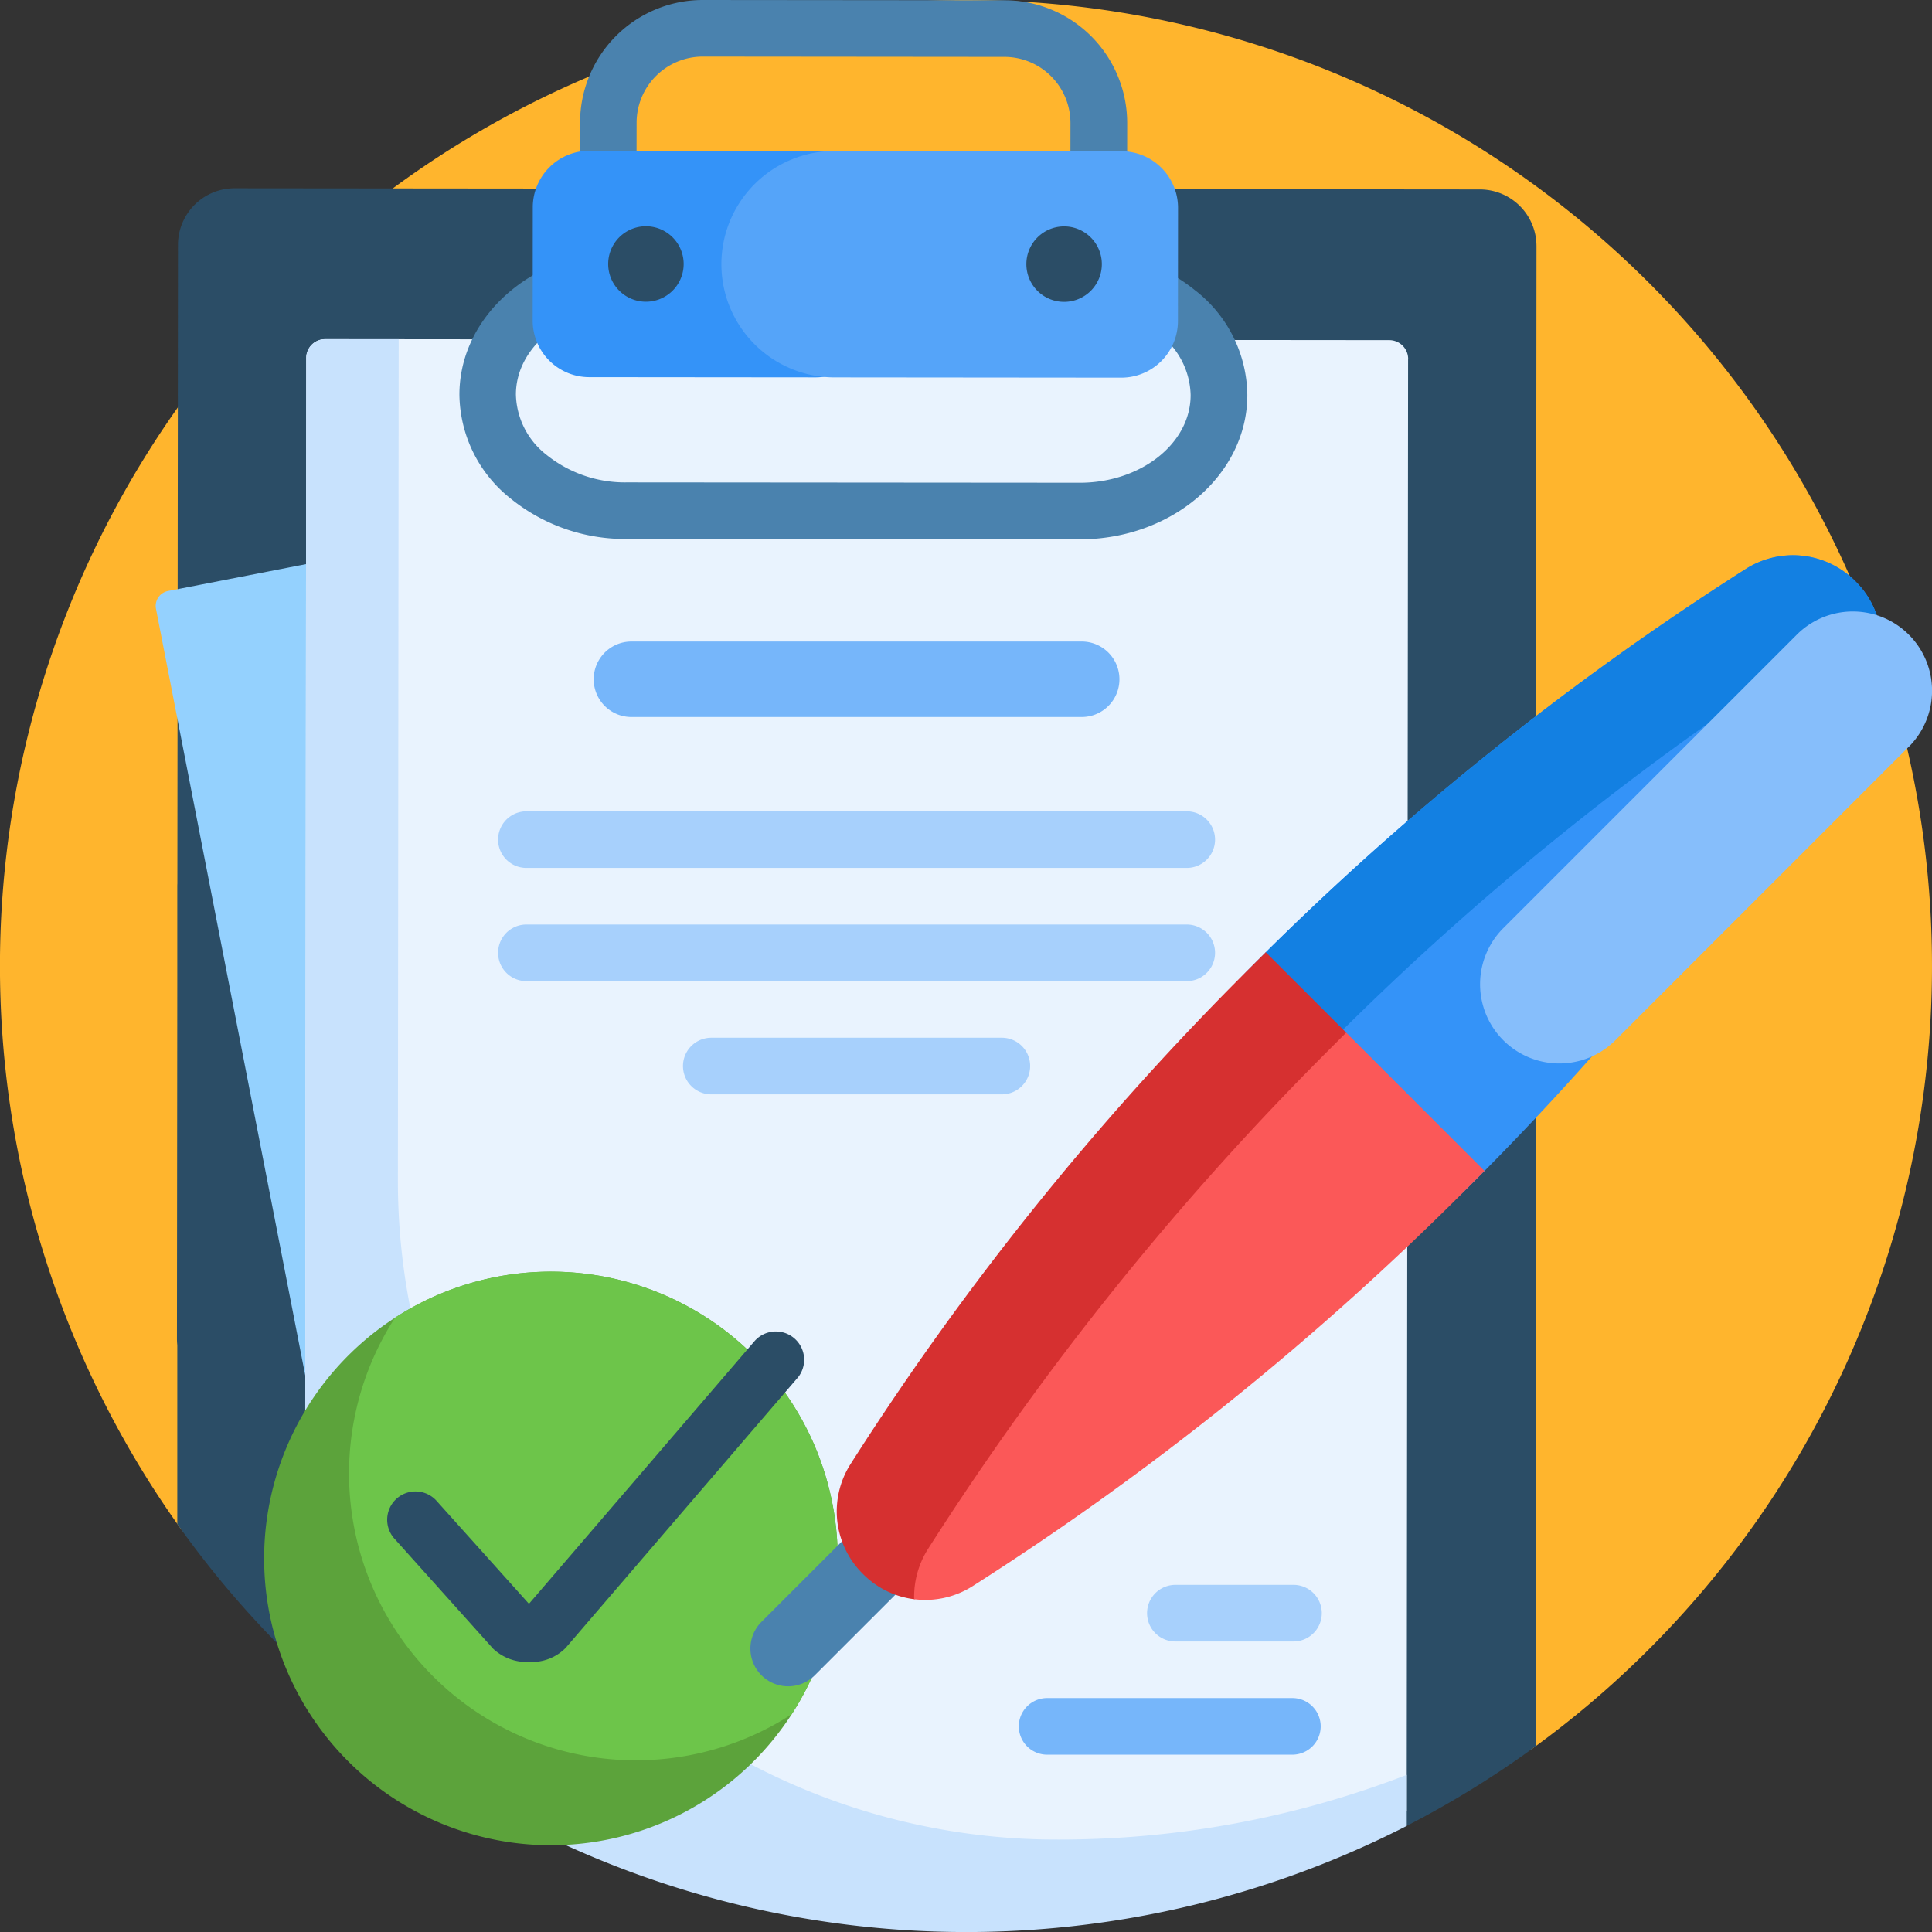 <svg id="petition" xmlns="http://www.w3.org/2000/svg" width="132.493" height="132.493" viewBox="0 0 132.493 132.493"><rect x="0" y="0" width="132.493" height="132.493" fill="#333333" stroke="none"/>    <path id="Path_39" data-name="Path 39" d="M15.176,105.3a2.07,2.07,0,0,1-2.822-.507,66.248,66.248,0,1,1,92.768,15.111,1.166,1.166,0,0,1-1.6-.209A66.27,66.27,0,0,0,15.176,105.3Z" transform="translate(0 -0.014)" fill="#ffb52d"/>    <path id="Path_40" data-name="Path 40" d="M140.141,53.828l-.047,50.7v52.181a66.222,66.222,0,0,1-9.115,5.6,11.314,11.314,0,0,1-5.135,1.225l-39.864-.037a43.988,43.988,0,0,1-29.7-11.425,66.588,66.588,0,0,1-9.35-10.6V129.208a3.981,3.981,0,0,1-.023-.425l.023-24.3v-6.7c0-.075,0-.15.006-.225l.041-43.809a3.882,3.882,0,0,1,3.885-3.878l85.4.08a3.882,3.882,0,0,1,3.878,3.885Z" transform="translate(-34.772 -36.96)" fill="#2b4d66"/>    <path id="Path_41" data-name="Path 41" d="M59.052,221.721q-2.012-1.038-3.929-2.24L41.284,148.4a1.041,1.041,0,0,1,.823-1.221l16.945-3.3Z" transform="translate(-30.587 -106.649)" fill="#94d1fe"/>    <path id="Path_42" data-name="Path 42" d="M156.477,91.247l-.094,99.555A66.3,66.3,0,0,1,80.83,180.146l.084-88.97a1.294,1.294,0,0,1,1.3-1.293l72.975.068a1.294,1.294,0,0,1,1.293,1.295Z" transform="translate(-59.913 -66.624)" fill="#e9f3fe"/>    <path id="Path_43" data-name="Path 43" d="M156.386,188.341l0,3.5A66.3,66.3,0,0,1,80.83,181.181l.084-90a1.294,1.294,0,0,1,1.3-1.293l5.04,0L87.2,147.431a45.176,45.176,0,0,0,44.21,45.337q.546.009,1.094.009A66.09,66.09,0,0,0,156.386,188.341Z" transform="translate(-59.913 -66.624)" fill="#c8e2fd"/>    <path id="Path_44" data-name="Path 44" d="M179.227,226.655H133.941a1.941,1.941,0,1,1,0-3.882h45.286a1.941,1.941,0,1,1,0,3.882Zm-45.286-7.763h45.286a1.941,1.941,0,1,0,0-3.882H133.941a1.941,1.941,0,1,0,0,3.882Zm32.606,11.645H146.621a1.941,1.941,0,1,0,0,3.882h19.926a1.941,1.941,0,1,0,0-3.882Zm20,37.521h-8.1a1.941,1.941,0,0,0,0,3.882h8.1a1.941,1.941,0,0,0,0-3.882Z" transform="translate(-97.842 -159.371)" fill="#a7d0fc"/>    <path id="Path_45" data-name="Path 45" d="M190.8,175.188H159.921a2.588,2.588,0,0,1,0-5.176H190.8a2.588,2.588,0,0,1,0,5.176Zm14.448,67.279h-16.82a1.941,1.941,0,0,0,0,3.882h16.82a1.941,1.941,0,0,0,0-3.882Z" transform="translate(-116.619 -126.017)" fill="#76b6fa"/>    <path id="Path_46" data-name="Path 46" d="M172.289,19.983a12,12,0,0,0-4.865-2.417,8.427,8.427,0,0,0,.112-1.366l.007-7.763a8.42,8.42,0,0,0-8.4-8.418L138.44,0h-.008a8.42,8.42,0,0,0-8.41,8.4l-.007,7.763a8.412,8.412,0,0,0,.111,1.374c-4.824,1.172-8.372,4.994-8.377,9.518a9.207,9.207,0,0,0,3.492,7.118,12.468,12.468,0,0,0,7.991,2.789l31.047.024h.011c6.332,0,11.487-4.434,11.493-9.888a9.207,9.207,0,0,0-3.492-7.118ZM133.9,8.406a4.536,4.536,0,0,1,4.529-4.524h0l20.7.019a4.534,4.534,0,0,1,4.524,4.533l-.007,7.763a4.517,4.517,0,0,1-.112,1l-29.537-.023a4.555,4.555,0,0,1-.11-1Zm30.385,24.7h-.008l-31.047-.024a8.582,8.582,0,0,1-5.507-1.888,5.4,5.4,0,0,1-2.1-4.134c0-2.89,2.6-5.309,6.042-5.882a8.4,8.4,0,0,0,6.745,3.4l20.7.019h.008a8.4,8.4,0,0,0,6.748-3.4,8.246,8.246,0,0,1,3.928,1.756,5.4,5.4,0,0,1,2.1,4.134C171.9,30.412,168.483,33.107,164.289,33.107Z" transform="translate(-90.243)" fill="#4a82ae"/>    <path id="Path_47" data-name="Path 47" d="M164.462,43.851l-.007,7.763a3.881,3.881,0,0,1-3.885,3.878l-15.527-.014a3.881,3.881,0,0,1-3.878-3.885l.007-7.763a3.882,3.882,0,0,1,3.885-3.878l15.527.014A3.882,3.882,0,0,1,164.462,43.851Z" transform="translate(-104.635 -29.613)" fill="#3493f8"/>    <path id="Path_48" data-name="Path 48" d="M222.493,43.916l-.007,7.763a3.882,3.882,0,0,1-3.885,3.878l-19.667-.018a7.763,7.763,0,1,1,.014-15.526l19.667.018A3.882,3.882,0,0,1,222.493,43.916Z" transform="translate(-141.706 -29.658)" fill="#55a4f9"/>    <path id="Path_49" data-name="Path 49" d="M195.032,62.564a2.588,2.588,0,1,1-2.585-2.59A2.588,2.588,0,0,1,195.032,62.564Zm-31.263-2.6a2.588,2.588,0,1,0,2.585,2.59A2.588,2.588,0,0,0,163.769,59.965Z" transform="translate(-119.47 -44.448)" fill="#2b4d66"/>    <path id="Path_50" data-name="Path 50" d="M109.334,356.673a19.667,19.667,0,1,1-19.667-19.666A19.666,19.666,0,0,1,109.334,356.673Z" transform="translate(-51.886 -249.798)" fill="#5ca33b"/>    <path id="Path_51" data-name="Path 51" d="M126.011,356.673a19.573,19.573,0,0,1-3.156,10.688,19.67,19.67,0,0,1-27.2-27.2,19.67,19.67,0,0,1,30.356,16.511Z" transform="translate(-68.563 -249.798)" fill="#6dc54a"/>    <path id="Path_52" data-name="Path 52" d="M130.66,356.013l-15.892,18.506a3.257,3.257,0,0,1-2.459.964h-.053a3.362,3.362,0,0,1-2.465-.91L103,367a1.941,1.941,0,0,1,2.889-2.592l6.361,7.089,15.469-18.013a1.941,1.941,0,0,1,2.945,2.529Z" transform="translate(-75.975 -261.51)" fill="#2b4d66"/>    <path id="Path_53" data-name="Path 53" d="M212.432,395.952l-9.149,9.149a2.588,2.588,0,0,1-3.66-3.66l9.149-9.149a2.588,2.588,0,1,1,3.66,3.66Z" transform="translate(-147.404 -290.215)" fill="#4a82ae"/>    <path id="Path_54" data-name="Path 54" d="M362.817,156.441a198.163,198.163,0,0,1-27.389,34.027c-10.849,10.849-25.854-4.155-15-15a198.182,198.182,0,0,1,34.028-27.388,6.03,6.03,0,0,1,7.474.822l.034.034.034.034A6.03,6.03,0,0,1,362.817,156.441Z" transform="translate(-234.719 -109.067)" fill="#3493f8"/>    <path id="Path_55" data-name="Path 55" d="M377.569,152.493a6.031,6.031,0,0,0-3.949.889,198.164,198.164,0,0,0-34.028,27.388c-.279.279-4.571-6.036-4.2-6.4a197.639,197.639,0,0,1,32.926-26.294,6.03,6.03,0,0,1,7.474.822l.034.034.034.034A5.994,5.994,0,0,1,377.569,152.493Z" transform="translate(-248.582 -109.068)" fill="#1380e2"/>    <path id="Path_56" data-name="Path 56" d="M421.623,171.324,401.5,191.452a5.434,5.434,0,0,1-7.685-7.685l20.128-20.127a5.434,5.434,0,1,1,7.685,7.685Z" transform="translate(-290.722 -120.114)" fill="#86befb"/>    <path id="Path_57" data-name="Path 57" d="M256.69,257.871s-28.276,39.026-29.632,38.853a5.992,5.992,0,0,1-3.484-1.706l-.069-.069a6.03,6.03,0,0,1-.822-7.474,198.15,198.15,0,0,1,27.389-34.027q.55-.55,1.1-1.094Z" transform="translate(-164.367 -187.052)" fill="#d63030"/>    <path id="Path_58" data-name="Path 58" d="M281.367,283.151q-.544.552-1.094,1.1a198.172,198.172,0,0,1-34.028,27.387,6.031,6.031,0,0,1-3.99.884,6.112,6.112,0,0,1,.944-3.436,201.027,201.027,0,0,1,27.784-34.519q.451-.451.9-.9Z" transform="translate(-179.563 -202.852)" fill="#fb5858"/></svg>
